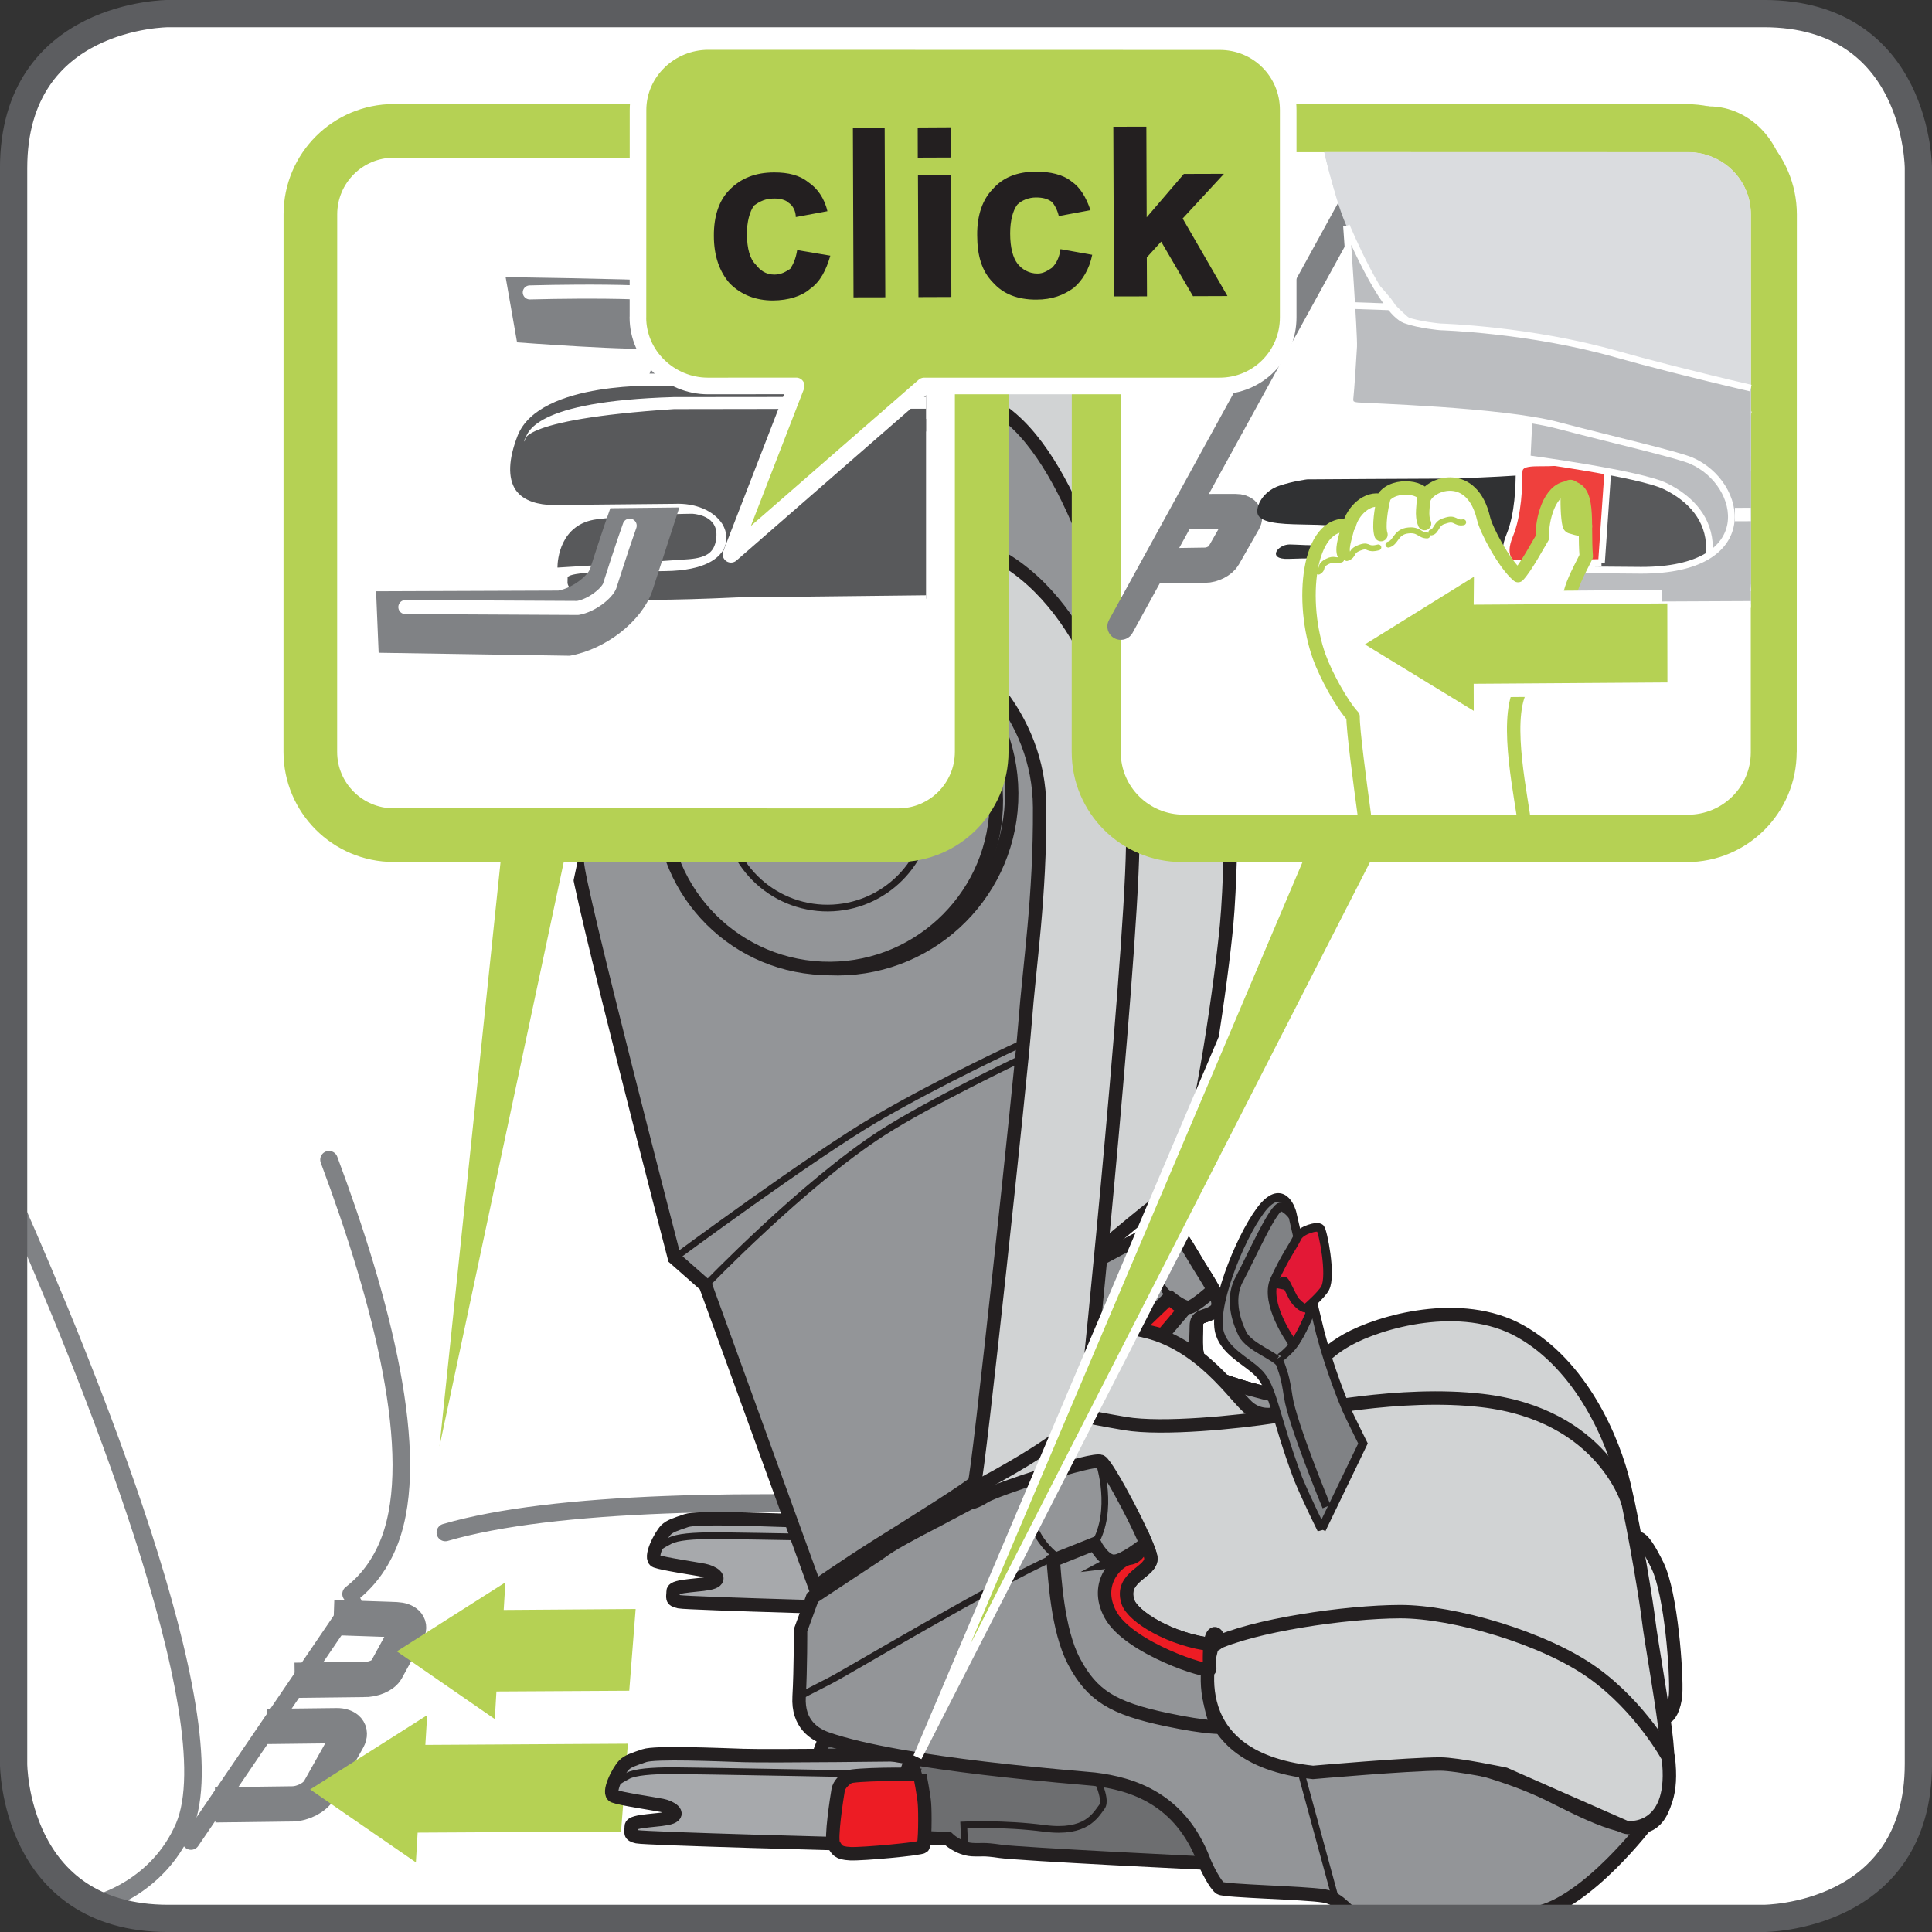 <?xml version="1.0" encoding="UTF-8"?>
<!DOCTYPE svg PUBLIC "-//W3C//DTD SVG 1.1//EN" "http://www.w3.org/Graphics/SVG/1.1/DTD/svg11.dtd">
<!-- Creator: CorelDRAW 2018 (64-Bit) -->
<svg xmlns="http://www.w3.org/2000/svg" xml:space="preserve" width="25mm" height="25mm" version="1.1" style="shape-rendering:geometricPrecision; text-rendering:geometricPrecision; image-rendering:optimizeQuality; fill-rule:evenodd; clip-rule:evenodd"
viewBox="0 0 308.23 308.23"
 xmlns:xlink="http://www.w3.org/1999/xlink">
 <rect x="0" y="0" width="308.23" height="308.23" fill="#333333" stroke="none"/>
 <defs>
  <style type="text/css">
   <![CDATA[
    .str7 {stroke:#B5D154;stroke-width:8.56;stroke-miterlimit:4}
    .str5 {stroke:#231F20;stroke-width:1.37;stroke-miterlimit:4}
    .str3 {stroke:#231F20;stroke-width:1.07;stroke-miterlimit:10}
    .str4 {stroke:#231F20;stroke-width:1.07;stroke-miterlimit:4}
    .str11 {stroke:white;stroke-width:1.07;stroke-miterlimit:4}
    .str6 {stroke:white;stroke-width:1.4;stroke-miterlimit:4}
    .str15 {stroke:white;stroke-width:4.28;stroke-miterlimit:4}
    .str2 {stroke:#231F20;stroke-width:2.14;stroke-miterlimit:10}
    .str8 {stroke:white;stroke-width:2.14;stroke-miterlimit:4}
    .str17 {stroke:#5C5D60;stroke-width:4.35;stroke-miterlimit:4}
    .str1 {stroke:#808285;stroke-width:5.62;stroke-miterlimit:4}
    .str9 {stroke:white;stroke-width:2.24;stroke-linecap:round;stroke-linejoin:round;stroke-miterlimit:4}
    .str16 {stroke:white;stroke-width:2.65;stroke-linecap:round;stroke-linejoin:round;stroke-miterlimit:4}
    .str10 {stroke:#808285;stroke-width:4.28;stroke-linecap:round;stroke-linejoin:round;stroke-miterlimit:4}
    .str14 {stroke:#B5D154;stroke-width:3.03;stroke-linecap:round;stroke-linejoin:round;stroke-miterlimit:22.926}
    .str12 {stroke:#B5D154;stroke-width:2.14;stroke-linecap:round;stroke-linejoin:round;stroke-miterlimit:22.926}
    .str0 {stroke:#808285;stroke-width:2.8;stroke-linecap:round;stroke-linejoin:round;stroke-miterlimit:4}
    .str13 {stroke:#B5D154;stroke-width:0.94;stroke-linecap:round;stroke-linejoin:round;stroke-miterlimit:22.926}
    .fil5 {fill:none}
    .fil1 {fill:none;fill-rule:nonzero}
    .fil4 {fill:#939598}
    .fil13 {fill:#ED1C24}
    .fil19 {fill:white}
    .fil20 {fill:#231F20;fill-rule:nonzero}
    .fil15 {fill:#303133;fill-rule:nonzero}
    .fil14 {fill:#58595B;fill-rule:nonzero}
    .fil9 {fill:#6D6E70;fill-rule:nonzero}
    .fil11 {fill:#808285;fill-rule:nonzero}
    .fil7 {fill:#939598;fill-rule:nonzero}
    .fil8 {fill:#A7A9AC;fill-rule:nonzero}
    .fil2 {fill:#B5D154;fill-rule:nonzero}
    .fil17 {fill:#BBBDC0;fill-rule:nonzero}
    .fil6 {fill:#D1D3D4;fill-rule:nonzero}
    .fil18 {fill:#DADCDF;fill-rule:nonzero}
    .fil12 {fill:#E31836;fill-rule:nonzero}
    .fil3 {fill:#E6E7E8;fill-rule:nonzero}
    .fil10 {fill:#ED1C24;fill-rule:nonzero}
    .fil16 {fill:#EF403D;fill-rule:nonzero}
    .fil0 {fill:white;fill-rule:nonzero}
   ]]>
  </style>
 </defs>
 <g id="Слой_x0020_1">
  <path class="fil0" d="M26.83 2.17c0,0 -24.66,0 -24.66,24.66l0 254.57c0,0 0,24.66 24.66,24.66l254.57 0c0,0 24.66,0 24.66,-24.66l0 -254.57c0,0 0,-24.66 -24.66,-24.66l-254.57 0z"/>
  <path class="fil1 str0" d="M151.64 240.46c-31.45,-1.35 -63.24,-1.02 -80.59,4.03"/>
  <path class="fil1 str1" d="M53.24 258.06l9.99 0.34c1.51,0.07 2.31,0.86 1.82,1.77l-3.39 6.21c-0.49,0.92 -2.13,1.62 -3.64,1.56l-11 0.13"/>
  <polygon class="fil2" points="100.39,269.74 101.41,256.7 80.36,256.85 80.63,252.45 63.31,263.46 78.94,274.26 79.2,269.86 "/>
  <line class="fil1 str0" x1="56.31" y1="255.73" x2="30.47" y2= "293.72" />
  <path class="fil1 str1" d="M42.64 275.44l11.05 -0.13c1.68,-0.02 2.48,0.91 1.81,2.13l-4.56 8.12c-0.7,1.22 -2.6,2.2 -4.26,2.23l-12.35 0.16"/>
  <path class="fil1 str0" d="M2.18 191.94c11.24,25.45 34.54,82.16 27.21,99.47 -4.28,10 -13.98,12.33 -13.98,12.33"/>
  <path class="fil1 str0" d="M52.49 185.02c8.45,22.59 14.82,47.05 9.71,60.7 -1.49,3.94 -3.74,6.7 -6.19,8.58"/>
  <polygon class="fil2" points="99.08,292.2 100.17,278.19 67.86,278.38 68.15,273.64 49.48,285.49 66.35,297.12 66.63,292.38 "/>
  <path class="fil3" d="M267.33 270.28c0.2,-3.24 -0.69,-15.98 -2.9,-20.53 -2.22,-4.54 -3.78,-6 -3.48,-1.88 0.3,4.11 1.38,20.91 2.41,23.4 1.04,2.49 1.07,1.34 2.37,2.53 0.45,0.41 1.46,-1.33 1.6,-3.52z"/>
  <path class="fil1 str2" d="M267.33 270.28c0.2,-3.24 -0.69,-15.98 -2.9,-20.53 -2.22,-4.54 -3.78,-6 -3.48,-1.88 0.3,4.11 1.38,20.91 2.41,23.4 1.04,2.49 1.07,1.34 2.37,2.53 0.45,0.41 1.46,-1.33 1.6,-3.52z"/>
  <path class="fil4" d="M169.7 203.97l14.66 -7.81c0,0 1.51,-0.77 1.99,-0.79 1.22,-0.05 3.37,4.04 4.97,6.62 2.26,3.63 3.96,6.09 2.42,7.21 -1.45,1.05 -2.88,0.47 -2.87,2.41 -0.01,1.91 -0.46,5.28 1.46,7.2 1.93,1.92 14.43,4.77 16.35,4.76 1.92,-0 4.12,14.88 4.12,14.88l-47.37 -15.25 4.28 -19.24z"/>
  <path class="fil5 str2" d="M169.7 203.97l14.66 -7.81c0,0 1.51,-0.77 1.99,-0.79 1.22,-0.05 3.37,4.04 4.97,6.62 2.26,3.63 3.96,6.09 2.42,7.21 -1.45,1.05 -2.88,0.47 -2.87,2.41 -0.01,1.91 -0.46,5.28 1.46,7.2 1.93,1.92 14.43,4.77 16.35,4.76 1.92,-0 4.12,14.88 4.12,14.88l-47.37 -15.25 4.28 -19.24z"/>
  <path class="fil4" d="M169.7 203.97l14.66 -7.81c0,0 1.51,-0.77 1.99,-0.79 1.22,-0.05 3.37,4.04 4.97,6.62 2.26,3.63 3.96,6.09 2.42,7.21 -1.45,1.05 -2.88,0.47 -2.87,2.41 -0.01,1.91 -0.46,5.28 1.46,7.2 1.93,1.92 14.43,4.77 16.35,4.76 1.92,-0 4.12,14.88 4.12,14.88l-47.37 -15.25 4.28 -19.24z"/>
  <path class="fil5 str2" d="M169.7 203.97l14.66 -7.81c0,0 1.51,-0.77 1.99,-0.79 1.22,-0.05 3.37,4.04 4.97,6.62 2.26,3.63 3.96,6.09 2.42,7.21 -1.45,1.05 -2.88,0.47 -2.87,2.41 -0.01,1.91 -0.46,5.28 1.46,7.2 1.93,1.92 14.43,4.77 16.35,4.76 1.92,-0 4.12,14.88 4.12,14.88l-47.37 -15.25 4.28 -19.24z"/>
  <path class="fil4" d="M207.61 223.47c0.79,1.31 2.27,4.11 2.19,6.39 -0.12,3.08 -8.85,2.6 -13.09,1.84 -4.24,-0.75 -17.52,-17.55 -17.26,-18.44 0.25,-0.91 7.44,-6.07 7.44,-6.07 0,0 1.79,1.41 2.7,1.4 0.9,0 3.85,-2.7 3.85,-2.7l0.48 0.58c0.54,1.24 0.6,2.15 -0.19,2.73 -1.45,1.05 -2.88,0.48 -2.87,2.41 -0,1.91 -0.47,5.28 1.46,7.2 1.71,1.69 11.73,4.13 15.3,4.65z"/>
  <path class="fil5 str2" d="M207.61 223.47c0.79,1.31 2.27,4.11 2.19,6.39 -0.12,3.08 -8.85,2.6 -13.09,1.84 -4.24,-0.75 -17.52,-17.55 -17.26,-18.44 0.25,-0.91 7.44,-6.07 7.44,-6.07 0,0 1.79,1.41 2.7,1.4 0.9,0 3.85,-2.7 3.85,-2.7l0.48 0.58c0.54,1.24 0.6,2.15 -0.19,2.73 -1.45,1.05 -2.88,0.48 -2.87,2.41 -0,1.91 -0.47,5.28 1.46,7.2 1.71,1.69 11.73,4.13 15.3,4.65z"/>
  <path class="fil6" d="M196.43 107.93c0,0 0.39,27.5 -0.74,39.65 -0.77,8.19 -3.92,31.42 -7.06,39.21 -1.42,3.54 -3.59,4.84 -5.87,6.63 -2.29,1.81 -8.39,6.97 -8.39,6.97l2.94 -91.57 19.14 -0.9z"/>
  <path class="fil1 str2" d="M196.43 107.93c0,0 0.39,27.5 -0.74,39.65 -0.77,8.19 -3.92,31.42 -7.06,39.21 -1.42,3.54 -3.59,4.84 -5.87,6.63 -2.29,1.81 -8.39,6.97 -8.39,6.97l2.94 -91.57 19.14 -0.9z"/>
  <path class="fil6" d="M189.96 121.01c2.83,-5.56 4.31,-9.88 4.31,-9.88 0,0 9.77,-4.73 9.02,-16.9 -0.74,-12.17 -5.95,-32.98 -20.65,-40.45 -11.15,-5.67 -34.81,-7 -34.81,-7 0,0 -20.94,-5.32 -31.31,-4.5 -10.37,0.82 -18.4,4.05 -17.67,7.98 0.63,3.39 3.01,1.95 4.77,3.06 1.76,1.11 2.97,2.72 2.97,2.72 0,0 41.28,7.02 46.06,9.57 4.8,2.53 24.67,37.53 24.27,40.6 -0.4,3.08 -18.56,4.86 -20.89,4.74 -2.31,-0.1 -4.66,11.95 -0.85,13.41 3.81,1.46 23.8,4.93 27.76,3.05 3.96,-1.88 7,-6.4 7,-6.4z"/>
  <path class="fil1 str2" d="M189.96 121.01c2.83,-5.56 4.31,-9.88 4.31,-9.88 0,0 9.77,-4.73 9.02,-16.9 -0.74,-12.17 -5.95,-32.98 -20.65,-40.45 -11.15,-5.67 -34.81,-7 -34.81,-7 0,0 -20.94,-5.32 -31.31,-4.5 -10.37,0.82 -18.4,4.05 -17.67,7.98 0.63,3.39 3.01,1.95 4.77,3.06 1.76,1.11 2.97,2.72 2.97,2.72 0,0 41.28,7.02 46.06,9.57 4.8,2.53 24.67,37.53 24.27,40.6 -0.4,3.08 -18.56,4.86 -20.89,4.74 -2.31,-0.1 -4.66,11.95 -0.85,13.41 3.81,1.46 23.8,4.93 27.76,3.05 3.96,-1.88 7,-6.4 7,-6.4z"/>
  <path class="fil1 str2" d="M147.84 46.78c0,0 18.65,5.4 25.48,11.92 11.73,11.18 14.52,19.28 19.25,34.4 2.92,9.33 2.23,15.92 1.71,18.02"/>
  <path class="fil7" d="M175.33 113.38c2.21,0.02 6.1,-3.6 3.79,-9.9 -2.31,-6.3 -8.54,-32.34 -20.97,-38.91 -12.56,-6.64 -41.86,-11.18 -48.61,-10.45 -6.75,0.73 -10.1,0.32 -8.99,4.5 1.1,4.18 6.99,39.83 7.79,44.77 0.81,4.95 9.77,6.9 15.69,7.18 5.94,0.27 43.54,2.73 51.29,2.82z"/>
  <path class="fil1 str2" d="M175.33 113.38c2.21,0.02 6.1,-3.6 3.79,-9.9 -2.31,-6.3 -8.54,-32.34 -20.97,-38.91 -12.56,-6.64 -41.86,-11.18 -48.61,-10.45 -6.75,0.73 -10.1,0.32 -8.99,4.5 1.1,4.18 6.99,39.83 7.79,44.77 0.81,4.95 9.77,6.9 15.69,7.18 5.94,0.27 43.54,2.73 51.29,2.82z"/>
  <path class="fil8" d="M151.72 242.44c0,0 -22.13,0.26 -26.38,0.12 -4.26,-0.13 -14.1,-0.54 -15.85,0.04 -1.77,0.61 -2.6,0.85 -3.24,1.48 -0.92,0.93 -2.77,4.56 -1.6,4.99 1.18,0.44 6.18,1.17 7.64,1.45 1.47,0.28 2.94,1.31 1.47,1.9 -1.47,0.6 -6.39,0.41 -6.37,1.44 0,1.03 -0.38,1.39 0.96,1.68 1.31,0.28 35.37,1.22 37.57,1.21 2.2,0 3.38,-0.74 4.25,-0.89 0.89,-0.14 2.07,0.15 2.5,0.15 0.44,-0 1.47,-2.65 1.46,-4.41 -0.01,-1.76 -2.42,-9.15 -2.42,-9.15z"/>
  <path class="fil1 str2" d="M151.72 242.44c0,0 -22.13,0.26 -26.38,0.12 -4.26,-0.13 -14.1,-0.54 -15.85,0.04 -1.77,0.61 -2.6,0.85 -3.24,1.48 -0.92,0.93 -2.77,4.56 -1.6,4.99 1.18,0.44 6.18,1.17 7.64,1.45 1.47,0.28 2.94,1.31 1.47,1.9 -1.47,0.6 -6.39,0.41 -6.37,1.44 0,1.03 -0.38,1.39 0.96,1.68 1.31,0.28 35.37,1.22 37.57,1.21 2.2,0 3.38,-0.74 4.25,-0.89 0.89,-0.14 2.07,0.15 2.5,0.15 0.44,-0 1.47,-2.65 1.46,-4.41 -0.01,-1.76 -2.42,-9.15 -2.42,-9.15z"/>
  <path class="fil1 str3" d="M151.72 242.44l-1.09 3.19c0,0 -33.4,-0.65 -36.68,-0.63 -3.3,0 -5.92,0.19 -7.12,0.84 -1.18,0.63 -2.84,1.46 -2.64,2.65"/>
  <polygon class="fil6" points="131.39,260.3 132.29,237.72 159.18,224.67 163.55,241.46 "/>
  <path class="fil9" d="M194.73 297.33c-1.61,0 -32.16,-1.54 -35.1,-1.96 -2.94,-0.44 -2.87,-0.18 -4.55,-0.28 -2.2,-0.15 -3.83,-1.75 -3.83,-1.75 0,0 -17.76,-0.68 -19.52,-0.99 -1.77,-0.28 -1.64,-10.41 -1.06,-12.47 0.58,-2.05 2.04,-4.41 2.04,-4.41 0,0 50.07,6.04 52.43,7.94 2.36,1.9 9.58,13.92 9.58,13.92z"/>
  <path class="fil1 str2" d="M194.73 297.33c-1.61,0 -32.16,-1.54 -35.1,-1.96 -2.94,-0.44 -2.87,-0.18 -4.55,-0.28 -2.2,-0.15 -3.83,-1.75 -3.83,-1.75 0,0 -17.76,-0.68 -19.52,-0.99 -1.77,-0.28 -1.64,-10.41 -1.06,-12.47 0.58,-2.05 2.04,-4.41 2.04,-4.41 0,0 50.07,6.04 52.43,7.94 2.36,1.9 9.58,13.92 9.58,13.92"/>
  <path class="fil1 str3" d="M174.43 282.72c0,0 2.36,4.26 1.34,5.58 -1.03,1.33 -2.48,4.26 -9.09,3.41 -6.61,-0.87 -12.92,-0.56 -12.92,-0.56l0.16 3.66"/>
  <path class="fil8" d="M145.02 279.94c0,0 -22.12,0.27 -26.37,0.13 -4.26,-0.14 -14.1,-0.57 -15.86,0.03 -1.77,0.61 -2.6,0.86 -3.22,1.48 -0.93,0.93 -2.78,4.57 -1.6,4.99 1.17,0.44 6.15,1.17 7.63,1.46 1.48,0.29 2.94,1.31 1.48,1.9 -1.47,0.6 -6.38,0.41 -6.37,1.44 0,1.03 -0.37,1.37 0.95,1.67 1.32,0.29 35.38,1.23 37.58,1.22 2.21,0 3.39,-0.74 4.27,-0.88 0.88,-0.15 2.06,0.13 2.5,0.14 0.43,-0 1.45,-2.65 1.44,-4.41 -0.01,-1.76 -2.42,-9.16 -2.42,-9.16z"/>
  <path class="fil1 str2" d="M145.02 279.94c0,0 -22.12,0.27 -26.37,0.13 -4.26,-0.14 -14.1,-0.57 -15.86,0.03 -1.77,0.61 -2.6,0.86 -3.22,1.48 -0.93,0.93 -2.78,4.57 -1.6,4.99 1.17,0.44 6.15,1.17 7.63,1.46 1.48,0.29 2.94,1.31 1.48,1.9 -1.47,0.6 -6.38,0.41 -6.37,1.44 0,1.03 -0.37,1.37 0.95,1.67 1.32,0.29 35.38,1.23 37.58,1.22 2.21,0 3.39,-0.74 4.27,-0.88 0.88,-0.15 2.06,0.13 2.5,0.14 0.43,-0 1.45,-2.65 1.44,-4.41 -0.01,-1.76 -2.42,-9.16 -2.42,-9.16z"/>
  <path class="fil10" d="M146.76 283.21c-1,-0.27 -10.77,-0.15 -11.41,0.31 -0.64,0.46 -1.46,1.1 -1.64,2.09 -0.17,1 -1.25,7.86 -0.7,8.67 0.55,0.82 0.63,1.37 2.65,1.46 2,0.09 11.22,-0.76 11.58,-1.12 0.37,-0.37 0.36,-5.58 0.25,-6.86 -0.08,-1.27 -0.73,-4.56 -0.73,-4.56z"/>
  <path class="fil1 str2" d="M146.76 283.21c-1,-0.27 -10.77,-0.15 -11.41,0.31 -0.64,0.46 -1.46,1.1 -1.64,2.09 -0.17,1 -1.25,7.86 -0.7,8.67 0.55,0.82 0.63,1.37 2.65,1.46 2,0.09 11.22,-0.76 11.58,-1.12 0.37,-0.37 0.36,-5.58 0.25,-6.86 -0.08,-1.27 -0.73,-4.56 -0.73,-4.56z"/>
  <path class="fil1 str3" d="M145.02 279.94l-1.09 3.19c0,0 -33.39,-0.64 -36.67,-0.64 -3.29,0.01 -5.93,0.21 -7.12,0.84 -1.19,0.65 -2.83,1.48 -2.64,2.66"/>
  <path class="fil1 str2" d="M133.36 253.91c0,0 -0.19,0.37 -1.44,0.78 -1.27,0.43 -2.29,-0.2 -2.29,-0.2"/>
  <path class="fil7" d="M149.07 242.77c3.78,-1.96 25.47,-14 27.28,-11.16 1.81,2.84 9.14,13.74 9.15,15.54 0,1.8 -1.2,6.68 0.61,8.22 1.8,1.53 26.88,7.74 26.88,9.02 0,1.3 19.66,6.15 26.34,6.89 15.75,1.78 19.26,19.66 23.64,19.4 0,0 -9.75,12.96 -18,14.54 -1.81,0.35 -4.01,0.62 -6.37,0.82l-21.32 0c-2.76,-0.79 -3.05,-3.07 -6.11,-3.57 -3.1,-0.51 -15.75,-0.75 -16.51,-1.24 -0.78,-0.53 -2.14,-3.2 -2.6,-4.4 -3.8,-9.92 -11.44,-12.24 -17.46,-12.98 -2.07,-0.24 -30.69,-2.27 -42.71,-6.47 -1.89,-0.67 -4.65,-2.31 -4.4,-6.71 0.25,-4.38 0.23,-10.58 0.23,-10.58l1.91 -5.23 9.44 -6.24c2.7,-1.73 1.52,-1.45 10.02,-5.87z"/>
  <path class="fil1 str2" d="M149.07 242.77c3.78,-1.96 25.47,-14 27.28,-11.16 1.81,2.84 9.14,13.74 9.15,15.54 0,1.8 -1.2,6.68 0.61,8.22 1.8,1.53 26.88,7.74 26.88,9.02 0,1.3 19.66,6.15 26.34,6.89 15.75,1.78 19.26,19.66 23.64,19.4 0,0 -9.75,12.96 -18,14.54 -1.81,0.35 -4.01,0.62 -6.37,0.82m-21.32 0c-2.76,-0.79 -3.05,-3.07 -6.11,-3.57 -3.1,-0.51 -15.75,-0.75 -16.51,-1.24 -0.78,-0.53 -2.14,-3.2 -2.6,-4.4 -3.8,-9.92 -11.44,-12.24 -17.46,-12.98 -2.07,-0.24 -30.69,-2.27 -42.71,-6.47 -1.89,-0.67 -4.65,-2.31 -4.4,-6.71 0.25,-4.38 0.23,-10.58 0.23,-10.58l1.91 -5.23 9.44 -6.24c2.7,-1.73 1.52,-1.45 10.02,-5.87"/>
  <path class="fil7" d="M177.87 249.09c1.46,-0.17 4.11,-2.2 4.95,-2.87 0.43,1.01 0.71,1.82 0.78,2.27 0.3,2.35 -4.98,2.95 -3.65,7.05 0.77,2.4 6.91,6.15 13.52,6.87 2.34,0.26 -0.97,-2.51 -0.57,7.52 0.03,0.8 0.54,5.32 2.01,5.61 0.16,0.04 -2.16,0.21 -8.83,-1.2 -8.53,-1.8 -11.82,-3.82 -14.71,-9.23 -2.71,-5.08 -3.09,-13.62 -3.34,-16.18l6.61 -2.64c0,0 1.49,3 3.25,2.79z"/>
  <path class="fil1 str2" d="M177.87 249.09c1.46,-0.17 4.11,-2.2 4.95,-2.87 0.43,1.01 0.71,1.82 0.78,2.27 0.3,2.35 -4.98,2.95 -3.65,7.05 0.77,2.4 6.91,6.15 13.52,6.87 2.34,0.26 -0.97,-2.51 -0.57,7.52 0.03,0.8 0.54,5.32 2.01,5.61 0.16,0.04 -2.16,0.21 -8.83,-1.2 -8.53,-1.8 -11.82,-3.82 -14.71,-9.23 -2.71,-5.08 -3.09,-13.62 -3.34,-16.18l6.61 -2.64c0,0 1.49,3 3.25,2.79z"/>
  <line class="fil1 str3" x1="213.09" y1="303.01" x2="207.02" y2= "280.73" />
  <path class="fil1 str3" d="M127.47 270.7c0,0 2.31,-1.23 4.94,-2.56 2.64,-1.32 25.88,-15.29 36.14,-19.86 0,0 -6.82,-4.68 -3.07,-12.83"/>
  <path class="fil6" d="M162.84 223.28c3.07,-4.12 9.19,-12.14 17.29,-11.35 10.28,1 16.18,9.94 18.83,12.43 2.64,2.5 6.9,1.17 8.2,-1.63 1.32,-2.8 2.78,-6.17 7.76,-8.97 5.15,-2.9 18.19,-6.66 27.59,-1.4 9.72,5.43 14.87,17.14 16.65,24.77 1.78,7.62 3.58,18.92 3.88,21.56 0.3,2.64 2.39,14.37 2.84,19.08 0.44,4.69 0.76,11.3 -2.61,13.22 -3.37,1.92 -10.73,-2.03 -16.02,-4.66 -5.29,-2.63 -16.31,-6.42 -22.62,-5.52 -6.31,0.9 -14.46,2.23 -16.11,1.28 -1.65,-0.94 -1.51,-2.84 -2.98,-3.14 -1.47,-0.29 -2.36,-1.17 -2.95,-2.64 -0.58,-1.46 -2.23,-11 -2.52,-11.73 -0.72,-1.77 -4.27,-1.92 -6.61,-2.18 -6.62,-0.72 -12.75,-4.47 -13.53,-6.86 -1.33,-4.11 3.95,-4.71 3.66,-7.06 -0.3,-2.35 -6.79,-14.67 -7.96,-15.32 -1.18,-0.66 -16.87,4.51 -18.49,5.56 -1.61,1.02 -2.34,1.02 -2.34,1.02 0,0 0.87,-3.95 2.18,-6.59 1.31,-2.66 5.85,-9.86 5.85,-9.86z"/>
  <path class="fil1 str2" d="M162.84 223.28c3.07,-4.12 9.19,-12.14 17.29,-11.35 10.28,1 16.18,9.94 18.83,12.43 2.64,2.5 6.9,1.17 8.2,-1.63 1.32,-2.8 2.78,-6.17 7.76,-8.97 5.15,-2.9 18.19,-6.66 27.59,-1.4 9.72,5.43 14.87,17.14 16.65,24.77 1.78,7.62 3.58,18.92 3.88,21.56 0.3,2.64 2.39,14.37 2.84,19.08 0.44,4.69 0.76,11.3 -2.61,13.22 -3.37,1.92 -10.73,-2.03 -16.02,-4.66 -5.29,-2.63 -16.31,-6.42 -22.62,-5.52 -6.31,0.9 -14.46,2.23 -16.11,1.28 -1.65,-0.94 -1.51,-2.84 -2.98,-3.14 -1.47,-0.29 -2.36,-1.17 -2.95,-2.64 -0.58,-1.46 -2.23,-11 -2.52,-11.73 -0.72,-1.77 -4.27,-1.92 -6.61,-2.18 -6.62,-0.72 -12.75,-4.47 -13.53,-6.86 -1.33,-4.11 3.95,-4.71 3.66,-7.06 -0.3,-2.35 -6.79,-14.67 -7.96,-15.32 -1.18,-0.66 -16.87,4.51 -18.49,5.56 -1.61,1.02 -2.34,1.02 -2.34,1.02 0,0 0.87,-3.95 2.18,-6.59 1.31,-2.66 5.85,-9.86 5.85,-9.86z"/>
  <path class="fil1 str2" d="M259.76 239.81c0,0 -3.99,-14.13 -23.33,-16.37 -13.09,-1.52 -27.86,1.73 -33.26,2.57 -5.41,0.84 -17.68,2.13 -23.7,1.1 -6.04,-1.03 -9.58,-1.85 -9.58,-1.85"/>
  <path class="fil6" d="M149.97 240.24c0,0 22.52,-10.85 23.19,-15.64 0.57,-4.1 8.16,-79.81 7.52,-92.66 -0.64,-13.29 -6.44,-34.65 -21.05,-43.04 -14.6,-8.41 -38.86,-8.73 -48.84,-5.04 -9.97,3.68 -17.43,8.51 -20.44,17.94 -3.01,9.42 -4.39,23.05 -2.35,29.09 2.06,6.02 5.64,6.71 5.64,6.71 0,0 6.6,-37.43 27.15,-34.96 20.55,2.49 33.76,7.47 35.89,17.39 2.14,9.9 -6.71,120.21 -6.71,120.21z"/>
  <path class="fil1 str2" d="M149.97 240.24c0,0 22.52,-10.85 23.19,-15.64 0.57,-4.1 8.16,-79.81 7.52,-92.66 -0.64,-13.29 -6.44,-34.65 -21.05,-43.04 -14.6,-8.41 -38.86,-8.73 -48.84,-5.04 -9.97,3.68 -17.43,8.51 -20.44,17.94 -3.01,9.42 -4.39,23.05 -2.35,29.09 2.06,6.02 5.64,6.71 5.64,6.71 0,0 6.6,-37.43 27.15,-34.96 20.55,2.49 33.76,7.47 35.89,17.39 2.14,9.9 -6.71,120.21 -6.71,120.21z"/>
  <path class="fil7" d="M109.18 98.57c13.95,-5.26 26.9,-2.98 36.28,1.05 9.37,4.05 20.32,14.48 20.4,29.17 0.08,14.45 -1.61,24.91 -2.35,34.68 -0.56,7.46 -7.48,72.27 -8.03,73.02 -0.55,0.75 -10.08,6.7 -15.81,10.29 -4.93,3.11 -9.65,6.41 -9.65,6.41l-17.46 -48.11 -4.96 -4.37c0,0 -15.64,-60.1 -15.49,-63.19 0.13,-3.09 2.66,-33.53 17.08,-38.95z"/>
  <path class="fil1 str2" d="M109.18 98.57c13.95,-5.26 26.9,-2.98 36.28,1.05 9.37,4.05 20.32,14.48 20.4,29.17 0.08,14.45 -1.61,24.91 -2.35,34.68 -0.56,7.46 -7.48,72.27 -8.03,73.02 -0.55,0.75 -10.08,6.7 -15.81,10.29 -4.93,3.11 -9.65,6.41 -9.65,6.41l-17.46 -48.11 -4.96 -4.37c0,0 -15.64,-60.1 -15.49,-63.19 0.13,-3.09 2.66,-33.53 17.08,-38.95z"/>
  <path class="fil1 str4" d="M107.59 200.71c0,0 22.02,-16.29 32.27,-22.27 10.45,-6.09 23.14,-11.94 23.14,-11.94l-0.1 2.41c0,0 -14.72,7.03 -22.13,11.81 -12.49,8.03 -28.22,24.37 -28.22,24.37"/>
  <path class="fil4" d="M105.69 125.43c-0.69,15.38 11.22,28.4 26.59,29.1 15.38,0.69 28.4,-11.21 29.1,-26.59 0.68,-15.37 -11.22,-28.41 -26.59,-29.1 -15.37,-0.69 -28.41,11.21 -29.1,26.59z"/>
  <path class="fil5 str2" d="M105.69 125.43c-0.69,15.38 11.22,28.4 26.59,29.1 15.38,0.69 28.4,-11.21 29.1,-26.59 0.68,-15.37 -11.22,-28.41 -26.59,-29.1 -15.37,-0.69 -28.41,11.21 -29.1,26.59z"/>
  <path class="fil4" d="M105.64 126.63c-0.66,14.72 10.73,27.19 25.45,27.85 14.71,0.66 27.17,-10.74 27.84,-25.44 0.66,-14.71 -10.74,-27.19 -25.44,-27.85 -14.72,-0.66 -27.19,10.72 -27.85,25.43z"/>
  <path class="fil5 str2" d="M105.64 126.63c-0.66,14.72 10.73,27.19 25.45,27.85 14.71,0.66 27.17,-10.74 27.84,-25.44 0.66,-14.71 -10.74,-27.19 -25.44,-27.85 -14.72,-0.66 -27.19,10.72 -27.85,25.43z"/>
  <path class="fil5 str4" d="M115.67 127.81c-0.39,9.02 6.58,16.64 15.6,17.05 9.02,0.4 16.66,-6.57 17.05,-15.58 0.4,-9.02 -6.57,-16.66 -15.59,-17.06 -9.01,-0.4 -16.65,6.58 -17.06,15.59z"/>
  <path class="fil6" d="M266.15 280.37c0,0 -4.32,-7.98 -12.02,-13.49 -7.7,-5.52 -22.17,-9.78 -30.77,-9.76 -8.6,0.02 -23.56,2.18 -29.9,5.29 0,0 -6.32,17.95 16.01,20.36 0,0 15.27,-1.34 20.33,-1.34 2.67,0 10.29,1.61 10.29,1.61 0,0 18.19,8.03 19.12,8.42 0.94,0.4 8.39,0.55 6.94,-11.09z"/>
  <path class="fil1 str2" d="M266.15 280.37c0,0 -4.32,-7.98 -12.02,-13.49 -7.7,-5.52 -22.17,-9.78 -30.77,-9.76 -8.6,0.02 -23.56,2.18 -29.9,5.29 0,0 -6.32,17.95 16.01,20.36 0,0 15.27,-1.34 20.33,-1.34 2.67,0 10.29,1.61 10.29,1.61 0,0 18.19,8.03 19.12,8.42 0.94,0.4 8.39,0.55 6.94,-11.09z"/>
  <path class="fil1 str3" d="M175.24 233.16c0.27,0.4 2.51,7.83 -0.61,13.14"/>
  <path class="fil1 str3" d="M184.2 196.65c-0.13,0.4 -2.39,4.76 2.68,10.53"/>
  <path class="fil11" d="M210.84 243.99c0,0 -2.23,-4.45 -3.75,-8.11 -3.84,-10.27 -3.99,-14.72 -6.41,-16.93 -1.81,-1.84 -5.56,-3.42 -6.2,-6.75 -0.86,-4.65 3.98,-16.19 7.22,-19.84 3.21,-3.51 4.42,1.07 4.42,1.07 0,0 3.08,13.48 4.53,19.26 1.49,5.67 3.68,11.08 4.17,12.18 0.48,1.09 2.63,5.42 2.63,5.42l-6.61 13.69z"/>
  <path class="fil1 str5" d="M210.84 243.99c0,0 -2.23,-4.45 -3.75,-8.11 -3.84,-10.27 -3.99,-14.72 -6.41,-16.93 -1.81,-1.84 -5.56,-3.42 -6.2,-6.75 -0.86,-4.65 3.98,-16.19 7.22,-19.84 3.21,-3.51 4.42,1.07 4.42,1.07 0,0 3.08,13.48 4.53,19.26 1.49,5.67 3.68,11.08 4.17,12.18 0.48,1.09 2.63,5.42 2.63,5.42l-6.61 13.69z"/>
  <path class="fil1 str5" d="M211.64 240.37c0,0 -5.46,-13.21 -6.11,-17.52 -0.5,-3.41 -0.88,-4.07 -1.26,-5.22 -0.36,-1.17 -4.94,-2.63 -6.04,-4.81 -0.61,-1.26 -2.38,-5.24 -0.54,-8.67 1.82,-3.34 5.55,-11.9 6.71,-11.61 0.93,0.23 1.85,1.46 1.85,1.46"/>
  <path class="fil11" d="M203.8 216.74c0.15,0.25 1.98,-1.32 2.65,-2.32 0.68,-0.97 2.09,-3.58 2.47,-5.42l-5.11 7.74z"/>
  <path class="fil1 str5" d="M203.8 216.74c0.15,0.25 1.98,-1.32 2.65,-2.32 0.68,-0.97 2.09,-3.58 2.47,-5.42"/>
  <path class="fil12" d="M206.03 214.01c0,0 -4.38,-6.1 -2.71,-9.82 1.71,-3.75 2.78,-5 3.68,-6.82 0.59,-1.15 3.22,-1.88 3.64,-1.41 0.41,0.42 1.84,7.54 0.77,9.56 -0.53,1.02 -2.78,2.98 -2.78,2.98l0.37 1.02c0,0 -2.06,4.88 -2.82,4.93l-0.16 -0.43z"/>
  <path class="fil1 str5" d="M206.03 214.01c0,0 -4.38,-6.1 -2.71,-9.82 1.71,-3.75 2.78,-5 3.68,-6.82 0.59,-1.15 3.22,-1.88 3.64,-1.41 0.41,0.42 1.84,7.54 0.77,9.56 -0.53,1.02 -2.78,2.98 -2.78,2.98l0.37 1.02c0,0 -2.06,4.88 -2.82,4.93l-0.16 -0.43z"/>
  <path class="fil1 str5" d="M204.19 205.61c0,0 0.29,-1.44 0.68,-1.24 0.38,0.21 1.26,2.62 1.88,3.29 0.64,0.66 1.43,1.38 1.89,0.84"/>
  <path class="fil10" d="M180.18 248.6c1.46,-0.17 1.8,-1.72 2.64,-2.39 0.43,1.01 0.71,1.82 0.78,2.27 0.3,2.35 -4.98,2.95 -3.66,7.06 0.77,2.39 6.91,6.14 13.53,6.86 2.34,0.26 -0.88,-6.13 -0.47,3.9 0.03,0.79 -12.98,-3.34 -15.86,-8.75 -2.72,-5.08 1.3,-8.74 3.05,-8.95z"/>
  <path class="fil1 str2" d="M180.18 248.6c1.46,-0.17 1.8,-1.72 2.64,-2.39 0.43,1.01 0.71,1.82 0.78,2.27 0.3,2.35 -4.98,2.95 -3.66,7.06 0.77,2.39 6.91,6.14 13.53,6.86 2.34,0.26 -0.88,-6.13 -0.47,3.9 0.03,0.79 -12.98,-3.34 -15.86,-8.75 -2.72,-5.08 1.3,-8.74 3.05,-8.95z"/>
  <polygon class="fil13" points="181.4,211.99 186.48,207.11 188.92,208.94 185.47,213.01 "/>
  <polygon class="fil5 str2" points="181.4,211.99 186.48,207.11 188.92,208.94 185.47,213.01 "/>
  <path class="fil2" d="M272.64 16.96l-85.15 -0c-6.78,-0.01 -12.27,6.06 -12.28,13.52l0 89.66c0,7.47 5.49,13.54 12.27,13.54l21.47 0.09 -61.73 145.46 74.17 -145.45 51.24 -0.09c6.78,0 12.29,-6.05 12.29,-13.52l0 -89.68c0,-7.46 -5.5,-13.51 -12.28,-13.52z"/>
  <path class="fil1 str6" d="M271.45 19.06l-85.13 -0.02c-6.79,-0 -12.27,6.06 -12.29,13.54l0 89.65c-0.01,7.47 5.5,13.54 12.25,13.54l21.48 0.08 -61.38 144.48 73.83 -144.46 51.23 -0.1c6.78,0.01 12.3,-6.04 12.29,-13.51l0 -89.69c0,-7.45 -5.5,-13.5 -12.29,-13.51"/>
  <path class="fil1 str7" d="M282.36 119.98c0,7.33 -5.93,13.28 -13.27,13.28l-80.54 -0.01c-7.34,0 -13.3,-5.95 -13.29,-13.29l0.02 -85.78c0,-7.35 5.95,-13.29 13.3,-13.29l80.53 0.01c7.34,0.01 13.26,5.95 13.28,13.3l-0.02 85.78"/>
  <path class="fil2" d="M145.73 19.03l-85.17 -0c-6.78,-0.01 -12.25,6.05 -12.25,13.51l-0.02 89.68c0,7.46 5.49,13.53 12.27,13.52l18.39 0.16 -12 114.91 24.43 -114.9 54.34 -0.17c6.77,0.01 12.25,-6.04 12.26,-13.53l-0.01 -89.65c0.02,-7.48 -5.48,-13.53 -12.23,-13.53z"/>
  <path class="fil1 str8" d="M145.73 19.03l-85.17 -0c-6.78,-0.01 -12.25,6.05 -12.25,13.51l-0.02 89.68c0,7.46 5.49,13.53 12.27,13.52l18.39 0.16 -12 114.91 24.43 -114.9 54.34 -0.17c6.77,0.01 12.25,-6.04 12.26,-13.53l-0.01 -89.65c0.02,-7.48 -5.48,-13.53 -12.23,-13.53z"/>
  <path class="fil0" d="M154.65 119.91c-0.02,6.91 -5.11,12.51 -11.38,12.51l-80.41 0c-6.29,-0.02 -11.36,-5.62 -11.35,-12.54l-0.01 -85.67c0.01,-6.92 5.09,-12.54 11.39,-12.52l80.41 0.02c6.28,-0.01 11.37,5.6 11.37,12.5l0 85.7z"/>
  <path class="fil1 str7" d="M156.62 119.96c-0.01,7.33 -5.95,13.27 -13.29,13.29l-80.55 -0.01c-7.31,-0.02 -13.27,-5.95 -13.27,-13.29l0.01 -85.78c0.02,-7.35 5.96,-13.28 13.3,-13.29l80.51 0.02c7.35,-0.01 13.29,5.94 13.29,13.28l0 85.79z"/>
  <path class="fil11" d="M111.88 67.7l4.24 -11.53c1.14,-3.15 0.67,-6.24 -1.26,-8.53 -2.13,-2.53 -4.91,-2.56 -9.67,-2.85 -5.11,-0.31 -24.52,-0.57 -24.52,-0.57l1.82 10.4c0,0 19.36,1.47 22.64,0.9 -0.9,2.44 -2.82,7.72 -4.38,11.9l11.13 0.28z"/>
  <path class="fil14" d="M147.74 60.56l-41.82 0.03c0,0 -20.45,-1.06 -24.21,8.54 -3.19,8.07 -0.19,12.26 6.34,12.37 8.14,0.16 13.17,0.12 19.6,-0.19 8.39,-0.4 11.34,8.69 -1.07,8.81 -16.22,0.18 -17.41,0.16 -17,3 0.32,2.07 2.3,3.38 12.66,3.5l3.38 0c3.29,-0.03 7.24,-0.16 11.99,-0.38 8.82,-0.41 19.79,-0.62 30.13,-0.72l0 -34.97z"/>
  <path class="fil0" d="M80.82 68.78c-1.74,4.36 -1.78,7.95 -0.18,10.38 1.41,2.1 3.95,3.25 7.4,3.29l19.66 -0.17c3.19,-0.15 5.17,1.15 5.92,2.33 0.3,0.51 0.57,1.29 0.12,2.15 -0.81,1.47 -3.49,2.37 -7.17,2.43 -13.21,0.13 -16.23,0.17 -17.46,1.64l-0.46 2.45c0.55,3.69 4.71,5.05 29.04,3.94l30.06 -0.35 0 -1.9 -30.15 0.34c-22.09,1.03 -26.74,-0.12 -27.06,-2.31l0.02 -0.93c0.69,-0.82 5.61,-0.87 15.53,-0.96 6.59,-0.07 8.64,-2.19 9.34,-3.45 0.69,-1.25 0.6,-2.74 -0.18,-4.05 -1.37,-2.14 -4.29,-3.38 -7.63,-3.23l-19.57 0.19c-1.9,-0.05 -4.51,-0.51 -5.81,-2.45 -1.23,-1.88 -1.13,-4.85 0.34,-8.61 3.5,-8.86 23.13,-7.97 23.33,-7.96l41.84 -0.03 -0 -1.91 -41.82 0.03c-0.8,-0.03 -21.12,-0.95 -25.1,9.15z"/>
  <path class="fil14" d="M88.94 90.53l0 -0 0 -0.01 0 -0.02 0 -0.03 0 -0.04c0.01,-0.92 0.34,-6.85 6.31,-7.59 6.49,-0.79 15.13,-0.88 15.13,-0.88 0,0 3.82,0.07 3.92,3.19l0 0.21 -0 0.11c-0.14,2.56 -1.4,3.49 -4.4,3.74 -2.98,0.25 -20.96,1.34 -20.96,1.34z"/>
  <path class="fil14" d="M83.4 74.23c0.23,-0.2 7.79,-6.53 24.5,-7.14 9.07,-0.35 26.01,-0.35 39.84,-0.27l0 2.02 -64.35 5.4 0 -0z"/>
  <path class="fil0" d="M83.71 70.44c-0.03,0.19 -2.14,-3.48 23.83,-5.17l40.2 -0.06 0 -1.9 -40.27 0.04c-22.38,0.66 -23.49,5.67 -23.77,7.09z"/>
  <path class="fil11" d="M97.37 81.08c-1.2,3.33 -3.22,9.65 -3.22,9.65 -0.4,1.11 -2.76,3.07 -5.08,3.49l-29.07 0.11 0.41 9.81 30.49 0.48c5.75,-1.03 11.43,-5.46 13.15,-10.29l4.33 -13.37 -11.02 0.12z"/>
  <path class="fil1 str9" d="M100.46 83.86c-1.19,3.31 -3.2,9.64 -3.2,9.64 -0.44,1.11 -2.75,3.08 -5.08,3.49l-27.51 -0.14"/>
  <path class="fil1 str9" d="M84.52 46.65c0,0 24.13,-0.69 25.14,1.2 1.05,1.91 -1.92,9.65 -1.92,9.65"/>
  <path class="fil0" d="M178.81 120.05c0,5.48 4.5,9.93 10.03,9.92l80.43 0.01c5.56,0 10.03,-4.45 10.05,-9.91l0 -85.87c0,-5.48 -4.47,-9.91 -10.03,-9.91l-80.44 -0.01c-5.54,-0 -10.04,4.44 -10.04,9.92l0 85.86z"/>
  <line class="fil1 str10" x1="215.35" y1="33.41" x2="178.81" y2= "99.94" />
  <path class="fil1 str1" d="M188.87 81.62l8.27 -0.01c1.16,-0.01 1.73,0.66 1.25,1.47l-3.18 5.58c-0.47,0.82 -1.82,1.51 -2.96,1.51l-7.88 0.12"/>
  <path class="fil15" d="M200.59 81.62c0,3.63 14.09,0.68 14.1,3.5 0.01,2.54 -6.46,1.77 -8.94,1.74 -1.98,-0 -3.64,2.42 -0.2,2.3 5.65,-0.2 8.97,0.04 8.97,0.04l35.57 -0.44 -1.46 -13.31c0,0 0.42,-0.99 -1.18,-0.26 -1.59,0.72 -15.2,1.16 -16.94,1.17 -1.76,-0.01 -21.97,0.12 -21.97,0.12 0,0 -2.2,0.27 -4.39,1 -2.18,0.7 -3.58,2.61 -3.57,4.16z"/>
  <path class="fil14" d="M271.13 72.83c0,0 -25.59,0.46 -27.46,0.98 -1.88,0.51 -1.49,1.66 -1.63,3.81 -0.14,2.15 -1.87,10.43 -2.04,11.56 -0.13,1.15 2.09,1.04 4.53,0.83 2.24,-0.19 30.13,3.98 30.13,3.98l-0.35 -16.21 -3.17 -4.96z"/>
  <path class="fil16" d="M255.5 89.75l-14.3 0.05c0,0 -1.77,-0.94 -0.35,-4.37 1.42,-3.44 1.49,-8.07 1.5,-10.07 -0.01,-2 2.9,-1.34 5.88,-1.57 4.47,-0.33 8.4,-0.34 8.4,-0.34l-1.13 16.3z"/>
  <path class="fil1 str11" d="M255.5 89.75l-14.3 0.05c0,0 -1.77,-0.94 -0.35,-4.37 1.42,-3.44 1.49,-8.07 1.5,-10.07 -0.01,-2 2.9,-1.34 5.88,-1.57 4.47,-0.33 8.4,-0.34 8.4,-0.34l-1.13 16.3"/>
  <path class="fil17" d="M244.03 64.98l-0.39 8.18c0,0 18.01,2.4 22.1,4.43 4.1,2.02 6.97,5.29 6.99,9.79 0.01,4.5 0.43,6.94 0.43,6.94l6.17 -0.56 0 -27.57 -20.17 -5.35 -15.12 4.14z"/>
  <path class="fil1 str11" d="M244.03 64.98l-0.39 8.18c0,0 18.01,2.4 22.1,4.43 4.1,2.02 6.97,5.29 6.99,9.79 0.01,4.5 0.43,6.94 0.43,6.94l6.17 -0.56m0 -27.57l-20.17 -5.35 -15.12 4.14"/>
  <path class="fil18" d="M279.32 75.22c-0.63,-0.61 -1.27,-1.2 -1.89,-1.8 -0.75,-0.69 -1.5,-1.36 -2.31,-1.99 -1.8,-1.41 -3.68,-2.63 -5.7,-3.68 -0.33,-0.15 -0.67,-0.3 -1.01,-0.41 -7.29,-3.6 -16.06,-5.49 -23.77,-7.58 -8.13,-2.2 -15.77,-4.6 -22.02,-11.09 -0.23,-0.37 -0.48,-0.73 -0.74,-1.07 -5.6,-6.37 -8.69,-15.01 -10.61,-23.34l58.03 0.01c5.56,0 10.03,4.43 10.03,9.91l0 41.02z"/>
  <path class="fil18" d="M211.28 24.28c0.2,0.87 0.41,1.74 0.64,2.58 0.83,3.16 1.61,6.18 2.89,9.18 1.2,2.79 3.14,6.6 4.92,9.06 0.75,1.04 1.78,1.79 2.63,2.74 0.88,0.94 2.95,0.9 3.94,1.72 1.49,1.24 3.09,2.33 4.79,3.28 1.71,0.93 3.5,1.7 5.33,2.39 7.42,2.8 15.24,4.25 22.81,6.58 3.19,0.98 6.33,2.12 9.34,3.55 2.43,1.15 4.76,2.49 6.88,4.12 0.91,0.68 1.77,1.4 2.59,2.16 0.43,0.39 0.85,0.78 1.27,1.18l0 -28.17c-9.66,-4.51 -19.67,-11.41 -25.7,-20.35l-42.34 -0.01z"/>
  <path class="fil17" d="M214.81 36.04c0,0 5.65,13.62 9.38,15.01 2.25,0.82 5.6,1.1 5.6,1.1 0,0 14.25,0.39 28.31,4.41 4.22,1.2 12.01,3.22 21.22,5.36l0 34.51c-19.18,0.1 -33.88,0.16 -34.37,0.12 -1.44,-0.11 -2.9,-2.06 -3.38,-2.77 -0.77,-1.09 -1.7,-3.03 0.64,-3.04 2.98,0 11.21,0.21 19.58,0.24 19.14,0.06 16.4,-13.85 8.05,-17.48 -2.37,-1.01 -12.4,-3.29 -21.36,-5.65 -8.95,-2.36 -30.81,-2.99 -31.88,-3.11 -1.08,-0.1 -1.34,-0.47 -1.2,-1.43 0.11,-0.96 0.47,-6.21 0.56,-8 0.1,-1.79 -1.14,-19.29 -1.14,-19.29z"/>
  <path class="fil1 str11" d="M214.81 36.04c0,0 5.65,13.62 9.38,15.01 2.25,0.82 5.6,1.1 5.6,1.1 0,0 14.25,0.39 28.31,4.41 4.22,1.2 12.01,3.22 21.22,5.36m0 34.51c-19.18,0.1 -33.88,0.16 -34.37,0.12 -1.44,-0.11 -2.9,-2.06 -3.38,-2.77 -0.77,-1.09 -1.7,-3.03 0.64,-3.04 2.98,0 11.21,0.21 19.58,0.24 19.14,0.06 16.4,-13.85 8.05,-17.48 -2.37,-1.01 -12.4,-3.29 -21.36,-5.65 -8.95,-2.36 -30.81,-2.99 -31.88,-3.11 -1.08,-0.1 -1.34,-0.47 -1.2,-1.43 0.11,-0.96 0.47,-6.21 0.56,-8 0.1,-1.79 -1.14,-19.29 -1.14,-19.29"/>
  <line class="fil1" x1="279.32" y1="82.08" x2="276.79" y2= "82.09" />
  <line class="fil1 str8" x1="279.32" y1="82.08" x2="276.79" y2= "82.09" />
  <line class="fil1" x1="221.64" y1="48.95" x2="215.56" y2= "48.74" />
  <line class="fil1 str11" x1="221.64" y1="48.95" x2="215.56" y2= "48.74" />
  <path class="fil19" d="M243.02 129.98c-0.92,-6.09 -3.31,-18.22 0.8,-21.52 1.88,-1.52 5.66,-7.32 6.53,-13.08 0.3,-1.94 1.3,-3.82 2.72,-6.63 -0.44,-5.25 0.76,-11.29 -2.97,-10.93 -2.9,0.27 -4.16,5.08 -4.03,7.95 -0.55,0.86 -2.59,4.71 -3.88,6.06 -2.22,-1.85 -5.1,-7.33 -5.5,-9.1 -1.8,-7.76 -8.28,-5.75 -9.41,-3.36 -0.17,-1.85 -5.62,-2.38 -6.82,0.52 -2.33,-0.66 -4.69,1.67 -5.22,3.96 -6.68,-0.9 -7.9,12.3 -4.74,21 1.05,2.88 3.52,7.44 5.37,9.45 -0.05,2.02 1.11,10.63 1.79,15.67l25.36 0z"/>
  <path class="fil5 str12" d="M243.02 129.98c-0.92,-6.09 -3.31,-18.22 0.8,-21.52 1.88,-1.52 5.66,-7.32 6.53,-13.08 0.3,-1.94 1.3,-3.82 2.72,-6.63 -0.44,-5.25 0.76,-11.29 -2.97,-10.93 -2.9,0.27 -4.16,5.08 -4.03,7.95 -0.55,0.86 -2.59,4.71 -3.88,6.06 -2.22,-1.85 -5.1,-7.33 -5.5,-9.1 -1.8,-7.76 -8.28,-5.75 -9.41,-3.36 -0.17,-1.85 -5.62,-2.38 -6.82,0.52 -2.33,-0.66 -4.69,1.67 -5.22,3.96 -6.68,-0.9 -7.9,12.3 -4.74,21 1.05,2.88 3.52,7.44 5.37,9.45 -0.05,2.02 1.11,10.63 1.79,15.67"/>
  <path class="fil5 str13" d="M227.7 85.42c-1.3,0.02 -1.29,-1.12 -3.38,-0.74 -1.71,0.38 -1.6,1.87 -2.81,2.21"/>
  <path class="fil5 str13" d="M233.44 83.32c-1.33,0.24 -1.19,-0.88 -2.98,-0.21 -1.39,0.33 -1.24,1.67 -2.11,1.83"/>
  <path class="fil5 str13" d="M219.9 87.33c-1.79,0.46 -1.44,-0.39 -2.62,-0.07 -2.08,0.63 -1.06,1.3 -2.41,1.77"/>
  <path class="fil5 str13" d="M213.97 89.25c-0.97,0.38 -1.04,-0.26 -2.18,0.31 -1.46,0.73 -0.53,1.13 -1.45,1.64"/>
  <path class="fil5 str12" d="M227.1 79.09c0.06,1.61 -0.43,3.04 0.17,4.44"/>
  <path class="fil5 str12" d="M220.72 79.72c-0.33,1.28 -0.83,4.26 -0.4,5.57"/>
  <path class="fil5 str12" d="M215.02 84.12c-0.22,1.12 -1,3.15 -0.66,4.19"/>
  <path class="fil5 str14" d="M250.54 78.06c-0.13,2.06 -0.04,4.44 0.23,5.59 0.4,0.08 1.26,0.46 1.73,0.28"/>
  <polygon class="fil0" points="263,108.89 263,96.27 235.11,96.48 235.16,92.04 217.76,102.84 235.16,113.43 235.15,109.11 "/>
  <polygon class="fil1 str15" points="263,108.89 263,96.27 235.11,96.48 235.16,92.04 217.76,102.84 235.16,113.43 235.15,109.11 "/>
  <polygon class="fil2" points="266.02,108.88 266,96.27 235.11,96.47 235.15,92.01 217.76,102.81 235.12,113.41 235.11,109.09 "/>
  <path class="fil2" d="M101.77 50.62c-0.01,6.09 5.12,10.96 11.18,10.96l14.08 -0.01 -10.41 26.86 30.82 -26.85 47.12 0c6.1,0 10.96,-4.87 10.96,-10.95l0 -33.05c0.02,-6.08 -4.85,-10.95 -10.94,-10.94l-81.59 -0.02c-6.1,0.01 -11.19,4.87 -11.2,10.94l-0.01 33.05z"/>
  <path class="fil1 str16" d="M101.77 50.62c-0.01,6.09 5.12,10.96 11.18,10.96l14.08 -0.01 -10.41 26.86 30.82 -26.85 47.12 0c6.1,0 10.96,-4.87 10.96,-10.95l0 -33.05c0.02,-6.08 -4.85,-10.95 -10.94,-10.94l-81.59 -0.02c-6.1,0.01 -11.19,4.87 -11.2,10.94l-0.01 33.05"/>
  <path class="fil20" d="M132.02 33.69l-5.06 0.94c0,-0.92 -0.44,-1.84 -1.16,-2.29 -0.44,-0.46 -1.38,-0.68 -2.28,-0.67 -1.39,-0.01 -2.3,0.45 -3.23,1.13 -0.67,0.94 -1.14,2.54 -1.13,4.6 0.03,2.29 0.48,3.9 1.41,4.81 0.69,0.91 1.6,1.6 2.98,1.6 1.13,-0.01 1.82,-0.47 2.53,-0.93 0.45,-0.69 0.89,-1.61 1.1,-2.98l5.29 0.89c-0.67,2.3 -1.59,4.14 -3.21,5.28 -1.34,1.17 -3.42,1.85 -5.95,1.87 -2.74,0 -5.07,-0.9 -6.89,-2.73 -1.61,-1.83 -2.53,-4.34 -2.53,-7.56 -0.03,-3.24 0.88,-5.75 2.49,-7.36 1.81,-1.85 4.11,-2.77 7.11,-2.78 2.28,-0.01 4.12,0.45 5.5,1.59 1.37,0.9 2.54,2.51 3.01,4.58z"/>
  <polygon class="fil20" points="136.07,20.37 141.14,20.35 141.24,47.43 136.17,47.44 "/>
  <path class="fil20" d="M146.44 27.9l5.28 -0.03 0.06 19.51 -5.25 0.02 -0.08 -19.5zm-0.02 -7.56l5.25 -0.03 0.03 4.82 -5.28 0.02 -0.01 -4.81z"/>
  <path class="fil20" d="M173.98 33.53l-5.06 0.94c-0.21,-0.92 -0.68,-1.84 -1.14,-2.29 -0.67,-0.46 -1.36,-0.68 -2.52,-0.68 -1.13,0 -2.29,0.46 -2.97,1.16 -0.69,0.92 -1.13,2.52 -1.13,4.58 -0,2.29 0.46,3.9 1.17,4.82 0.69,0.9 1.85,1.6 3.21,1.58 0.93,0 1.6,-0.46 2.28,-0.91 0.71,-0.7 1.17,-1.6 1.37,-2.98l5.06 0.9c-0.45,2.3 -1.59,4.13 -2.96,5.28 -1.6,1.16 -3.44,1.87 -5.96,1.87 -3,0.01 -5.29,-0.91 -6.9,-2.72 -1.82,-1.84 -2.53,-4.35 -2.53,-7.56 -0.04,-3.21 0.9,-5.75 2.47,-7.34 1.62,-1.87 3.9,-2.78 6.88,-2.8 2.28,-0 4.36,0.46 5.73,1.59 1.35,0.92 2.31,2.52 3,4.58z"/>
  <polygon class="fil20" points="177.72,47.29 177.62,20.22 182.89,20.21 182.94,34.67 188.87,27.75 195.27,27.73 188.68,34.86 195.83,47.23 190.33,47.25 185.25,38.55 182.96,41.07 182.99,47.28 "/>
  <path class="fil1 str17" d="M26.83 2.17c0,0 -24.66,0 -24.66,24.66l0 254.57c0,0 0,24.66 24.66,24.66l254.57 0c0,0 24.66,0 24.66,-24.66l0 -254.57c0,0 0,-24.66 -24.66,-24.66l-254.57 0z"/>
 </g>
</svg>
